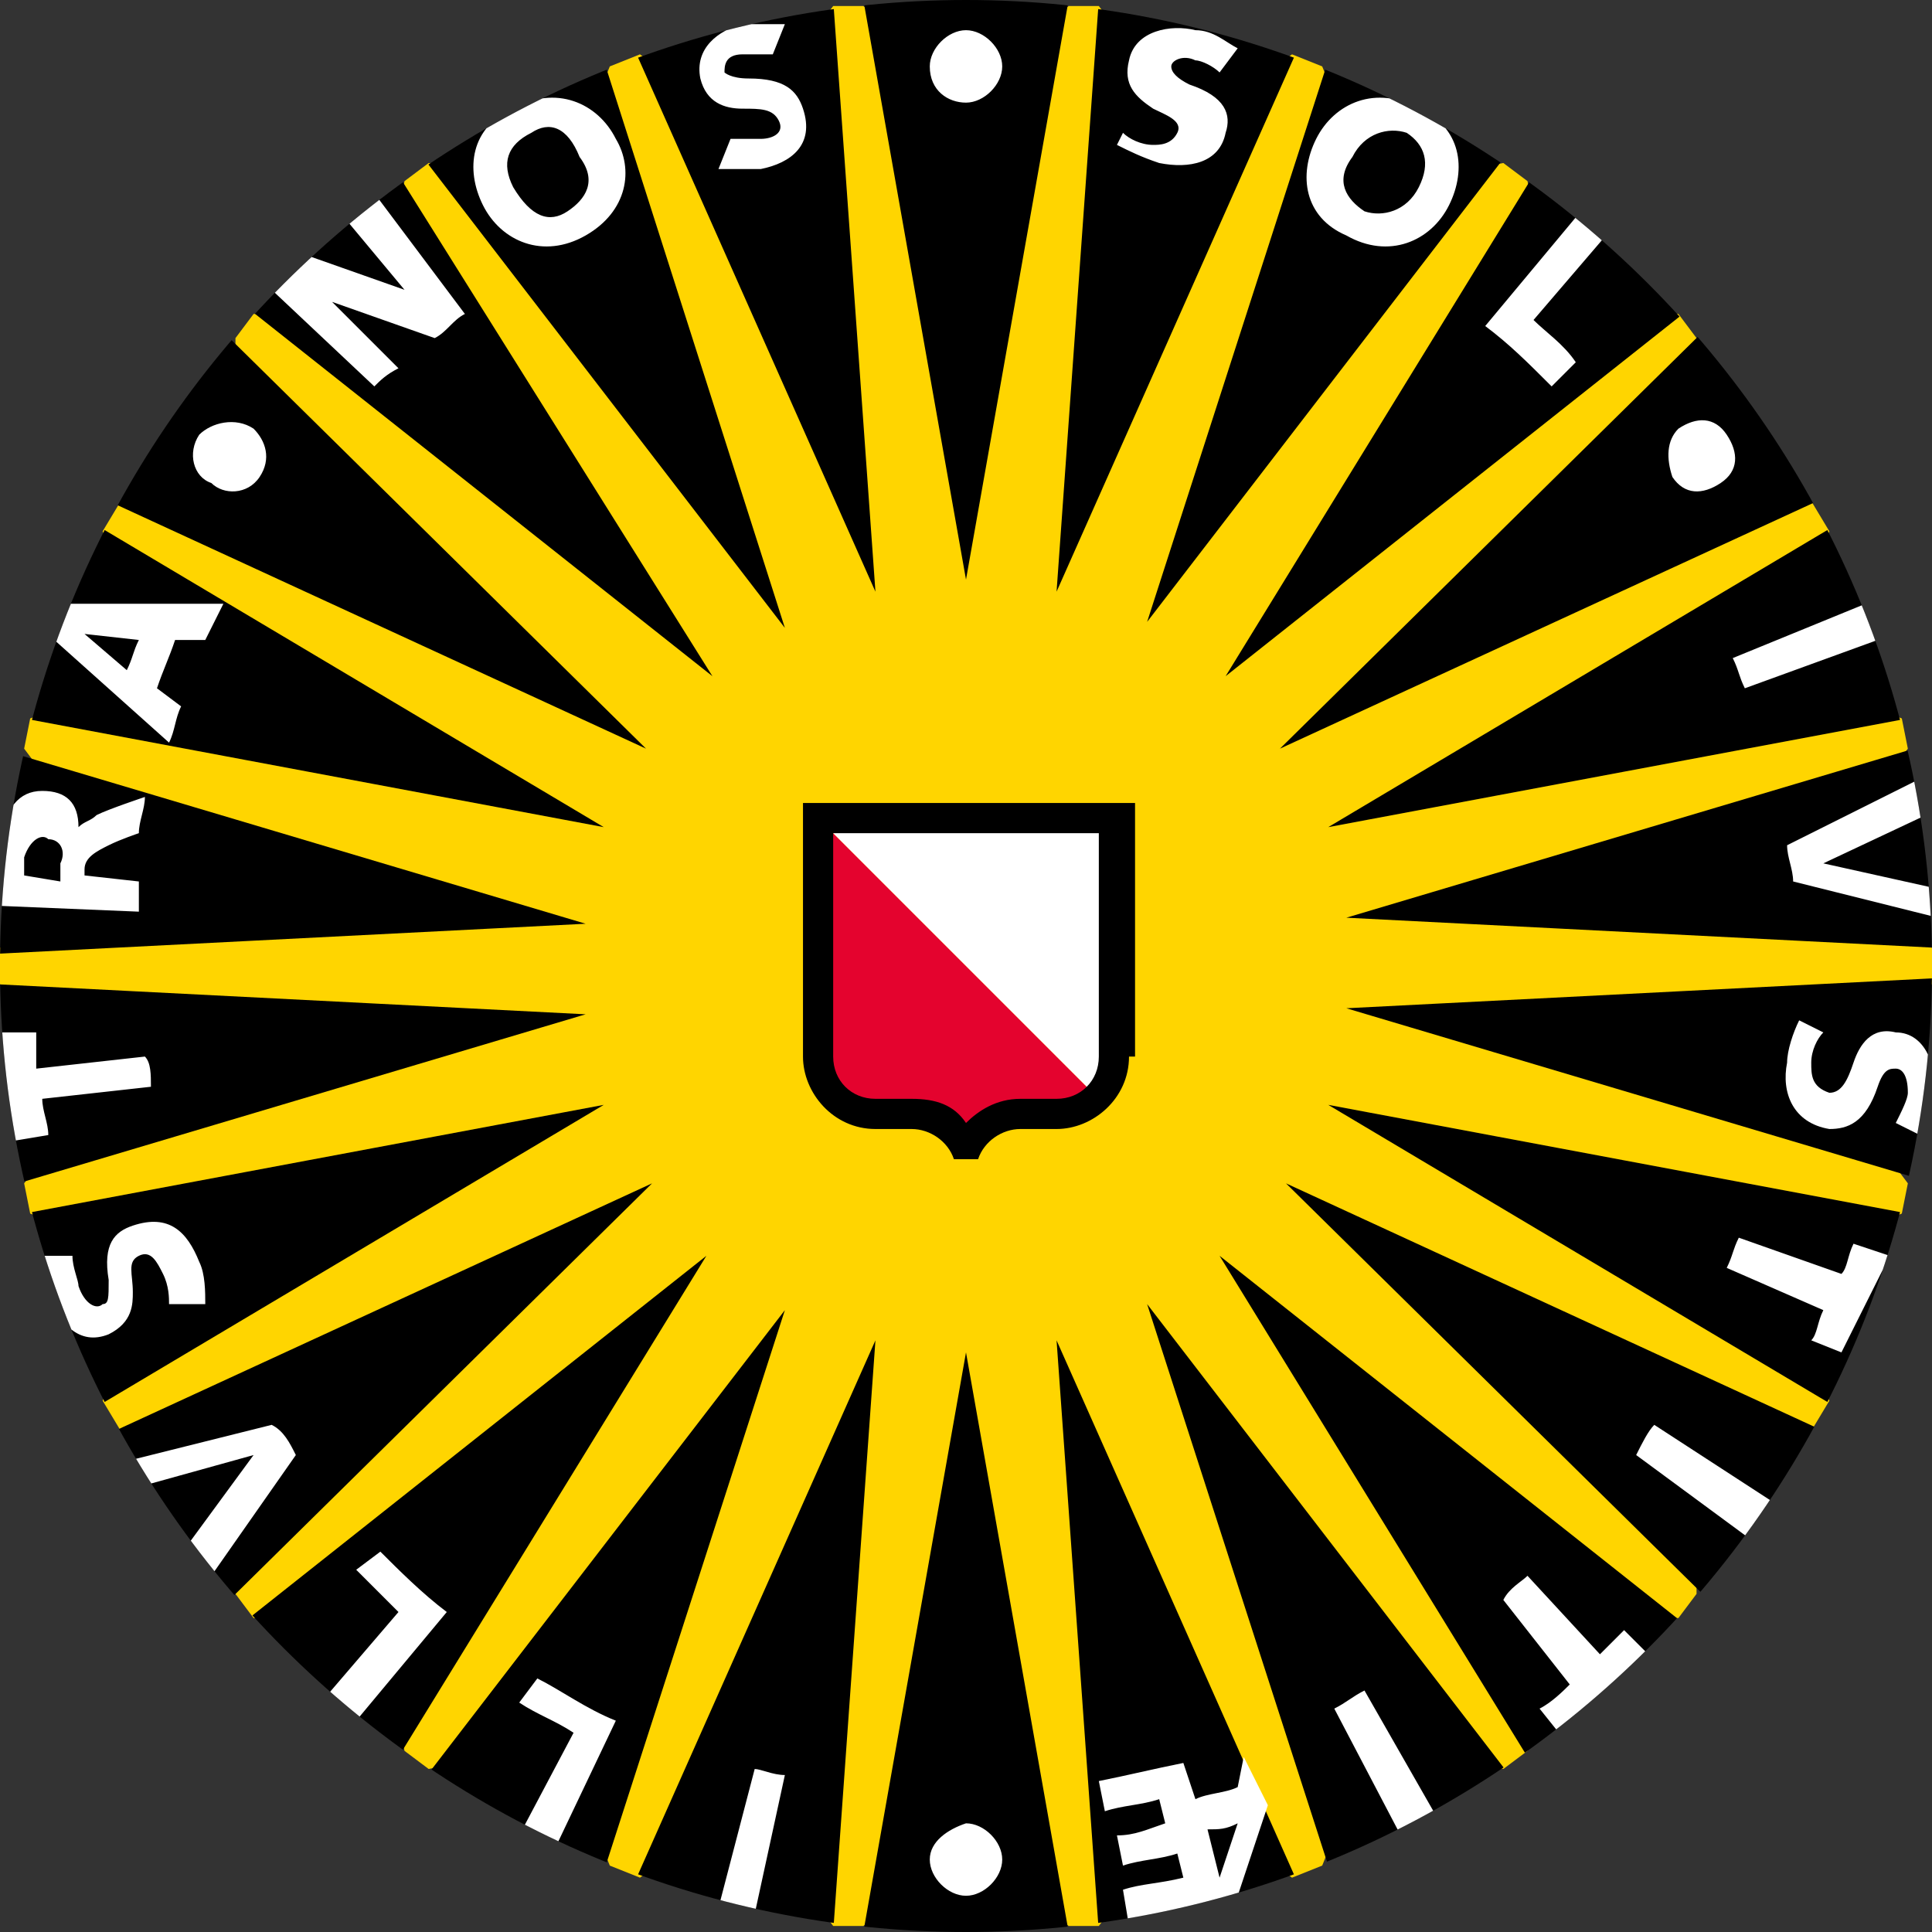 <?xml version="1.0" encoding="utf-8"?>
<!-- Generator: Adobe Illustrator 25.1.0, SVG Export Plug-In . SVG Version: 6.00 Build 0)  -->
<svg version="1.0" id="UU_logo" xmlns="http://www.w3.org/2000/svg" xmlns:xlink="http://www.w3.org/1999/xlink" x="0px" y="0px"
	 viewBox="0 0 32 32" enable-background="new 0 0 32 32" xml:space="preserve">
<rect x="0" y="0" width="32" height="32" fill="#333333" stroke="none"/>
<g>
	<polygon fill="#FFD500" points="13.5,0.5 13.8,0.1 14.3,0.1 14.7,0.4 17.3,0.4 17.7,0.1 18.2,0.1 18.5,0.5 21,1.2 21.4,0.9
		21.9,1.1 22.1,1.6 24.4,2.8 24.9,2.7 25.3,3 25.4,3.5 27.3,5.2 27.8,5.2 28.1,5.6 28.1,6.1 29.6,8.2 30,8.3 30.3,8.8 30.1,9.3
		31,11.7 31.5,11.9 31.6,12.4 31.3,12.8 31.6,15.4 32,15.7 32,16.3 31.6,16.6 31.3,19.2 31.6,19.6 31.5,20.1 31,20.3 30.1,22.7
		30.3,23.2 30,23.7 29.6,23.8 28.1,25.9 28.1,26.4 27.8,26.8 27.3,26.8 25.4,28.5 25.3,29 24.9,29.3 24.4,29.2 22.1,30.4 21.9,30.9
		21.4,31.1 21,30.8 18.5,31.5 18.2,31.9 17.7,31.9 17.3,31.6 14.7,31.6 14.3,31.9 13.8,31.9 13.5,31.5 11,30.8 10.6,31.1 10.1,30.9
		9.9,30.4 7.6,29.2 7.1,29.3 6.7,29 6.6,28.5 4.7,26.8 4.2,26.8 3.9,26.4 3.9,25.9 2.4,23.8 2,23.7 1.7,23.2 1.9,22.7 1,20.3
		0.5,20.1 0.4,19.6 0.7,19.2 0.4,16.6 0,16.3 0,15.7 0.4,15.4 0.7,12.8 0.4,12.4 0.5,11.9 1,11.7 1.9,9.3 1.7,8.8 2,8.3 2.4,8.2
		3.9,6.1 3.9,5.6 4.2,5.2 4.7,5.2 6.6,3.5 6.7,3 7.1,2.7 7.6,2.8 9.9,1.6 10.1,1.1 10.6,0.9 11,1.2 	"/>
	<g>
		<defs>
			<path id="SVGID_1_" d="M16,32c8.8,0,16-7.2,16-16c0-8.8-7.2-16-16-16C7.2,0,0,7.2,0,16C0,24.8,7.2,32,16,32z"/>
		</defs>
		<clipPath id="SVGID_2_">
			<use xlink:href="#SVGID_1_"  overflow="visible"/>
		</clipPath>
		<path clip-path="url(#SVGID_2_)" d="M17.7,0L16,9.6L14.3,0 M18.2,0l-0.7,9.8l4-9 M22,1l-3,9.3l6-7.8 M25.4,2.9l-5.1,8.3l7.7-6.1
			 M28.2,5.5l-7,6.9l8.9-4.1 M30.4,8.7l-8.4,5l9.6-1.8 M31.7,12.4l-9.4,2.8l9.8,0.5 M32.1,16.2l-9.8,0.5l9.4,2.8 M31.6,20.1L22,18.3
			l8.4,5 M30.2,23.7l-8.9-4.1l7,6.9 M27.9,26.9l-7.7-6.1l5.1,8.3 M25,29.4l-6-7.8l3,9.3 M17.7,32L16,22.4L14.3,32 M13.8,32l0.7-9.8
			l-4,9 M10,31l3-9.3l-6,7.8 M6.6,29.1l5.1-8.3l-7.7,6.1 M3.8,26.5l7-6.9l-8.9,4.1 M1.6,23.3l8.4-5l-9.6,1.8 M0.3,19.6l9.4-2.8
			l-9.8-0.5 M-0.1,15.8l9.8-0.5l-9.4-2.8 M0.4,11.9l9.6,1.8l-8.4-5 M1.8,8.3l8.9,4.1l-7-6.9 M4.1,5.1l7.7,6.1L6.6,2.9 M7,2.6l6,7.8
			L10,1 M10.5,0.8l4,9L13.8,0 M21.5,31.2l-4-9l0.7,9.8"/>
		<path clip-path="url(#SVGID_2_)" fill="#FFFFFF" d="M26.6,3.9l-1.2,1.4c0.2,0.2,0.5,0.4,0.7,0.7l-0.4,0.4c-0.4-0.4-0.7-0.7-1.1-1
			l1.5-1.8 M30.9,10l-2.2,0.9c0.1,0.2,0.1,0.3,0.2,0.5l2.2-0.8 M32,14.7l-1.8-0.4l0,0l1.7-0.8l-0.1-0.6l-2.2,1.1
			c0,0.2,0.1,0.4,0.1,0.6l2.4,0.6 M31.3,20.8l-0.6-0.2c-0.1,0.2-0.1,0.4-0.2,0.5l-1.7-0.6c-0.1,0.2-0.1,0.3-0.2,0.5l1.6,0.7
			c-0.1,0.2-0.1,0.4-0.2,0.5l0.5,0.2 M29.4,24.9l-2-1.3c-0.1,0.1-0.2,0.3-0.3,0.5l1.9,1.4 M27.3,27.4L26.9,27
			c-0.1,0.1-0.3,0.3-0.4,0.4l-1.2-1.3c-0.1,0.1-0.3,0.2-0.4,0.4l1.1,1.4c-0.1,0.1-0.3,0.3-0.5,0.4l0.4,0.5 M23.8,30.1L22.6,28
			c-0.2,0.1-0.3,0.2-0.5,0.3l1.1,2.1 M18.7,31.9l-0.1-0.6c0.3-0.1,0.6-0.1,1-0.2l-0.1-0.4c-0.3,0.1-0.6,0.1-0.9,0.2l-0.1-0.5
			c0.3,0,0.5-0.1,0.8-0.2l-0.1-0.4c-0.3,0.1-0.6,0.1-0.9,0.2l-0.1-0.5c0.5-0.1,0.9-0.2,1.4-0.3l0.2,0.6c0.2-0.1,0.5-0.1,0.7-0.2
			l0.1-0.5l0.4,0.8l-0.5,1.5 M20.2,31.1l0.3-0.9c-0.2,0.1-0.3,0.1-0.5,0.1L20.2,31.1L20.2,31.1z M12.5,31.7l0.5-2.3
			c-0.2,0-0.4-0.1-0.5-0.1l-0.6,2.3 M9.2,30.6l1-2.1c-0.5-0.2-0.9-0.5-1.3-0.7l-0.3,0.4c0.3,0.2,0.6,0.3,0.9,0.5l-0.9,1.7 M5.9,28.5
			l1.5-1.8c-0.4-0.3-0.8-0.7-1.1-1L5.9,26c0.2,0.2,0.5,0.5,0.7,0.7l-1.2,1.4 M2.4,24.6l1.8-0.5l0,0l-1.1,1.5l0.4,0.5l1.4-2
			c-0.1-0.2-0.2-0.4-0.4-0.5l-2.4,0.6 M0.2,18.9l0.6-0.1c0-0.2-0.1-0.4-0.1-0.6l1.8-0.2c0-0.2,0-0.4-0.1-0.5l-1.8,0.2
			c0-0.2,0-0.4,0-0.6l-0.6,0 M-0.1,15l2.4,0.1c0-0.2,0-0.4,0-0.5l-0.9-0.1c0,0,0-0.1,0-0.1c0-0.2,0.2-0.3,0.4-0.4
			c0.2-0.1,0.5-0.2,0.5-0.2c0-0.2,0.1-0.4,0.1-0.6c0,0-0.6,0.2-0.8,0.3c-0.1,0.1-0.2,0.1-0.3,0.2l0,0c0-0.4-0.2-0.6-0.6-0.6
			c-0.4,0-0.6,0.3-0.7,0.8l-0.1,0 M0.8,13.9c0.2,0,0.3,0.2,0.2,0.4c0,0.1,0,0.2,0,0.3l-0.6-0.1c0-0.1,0-0.2,0-0.3
			C0.5,13.9,0.7,13.8,0.8,13.9z M0.9,10.6l1.9,1.7c0.1-0.2,0.1-0.4,0.2-0.6l-0.4-0.3c0.1-0.3,0.2-0.5,0.3-0.8l0.5,0
			c0.1-0.2,0.2-0.4,0.3-0.6L1.1,10 M1.4,10.5l0.9,0.1c-0.1,0.2-0.1,0.3-0.2,0.5L1.4,10.5L1.4,10.5z M4.5,4.8l1.7,1.6
			c0.1-0.1,0.2-0.2,0.4-0.3L5.5,5l1.7,0.6c0.2-0.1,0.3-0.3,0.5-0.4L6.2,3.2L5.7,3.6l1,1.2L5,4.2 M18.5,2.4c0.2,0.1,0.4,0.2,0.7,0.3
			c0.5,0.1,1,0,1.1-0.5c0.1-0.3,0-0.6-0.6-0.8c-0.2-0.1-0.3-0.2-0.3-0.3c0-0.1,0.2-0.2,0.4-0.1c0.1,0,0.3,0.1,0.4,0.2l0.3-0.4
			c-0.2-0.1-0.4-0.3-0.7-0.3c-0.4-0.1-1,0-1.1,0.5c-0.1,0.4,0.1,0.6,0.4,0.8c0.2,0.1,0.5,0.2,0.4,0.4c-0.1,0.2-0.3,0.2-0.4,0.2
			c-0.2,0-0.4-0.1-0.5-0.2L18.5,2.4z M21.8,2.3c-0.3,0.6-0.2,1.3,0.5,1.6C23,4.3,23.7,4,24,3.4c0.3-0.6,0.2-1.3-0.5-1.6
			C22.8,1.4,22.1,1.7,21.8,2.3z M22.4,2.6c0.2-0.4,0.6-0.5,0.9-0.4c0.3,0.2,0.4,0.5,0.2,0.9c-0.2,0.4-0.6,0.5-0.9,0.4
			C22.3,3.3,22.1,3,22.4,2.6z M29.8,16.9c-0.1,0.2-0.2,0.5-0.2,0.7c-0.1,0.5,0.1,1,0.7,1.1c0.3,0,0.6-0.1,0.8-0.7
			c0.1-0.3,0.2-0.3,0.3-0.3c0.1,0,0.2,0.1,0.2,0.4c0,0.1-0.1,0.3-0.2,0.5l0.4,0.2c0.1-0.2,0.2-0.5,0.2-0.7c0.1-0.4-0.1-1-0.6-1
			c-0.4-0.1-0.6,0.2-0.7,0.5c-0.1,0.3-0.2,0.5-0.4,0.5C30,18,30,17.8,30,17.6c0-0.2,0.1-0.4,0.2-0.5L29.8,16.9z M3.4,21.6
			c0-0.2,0-0.5-0.1-0.7c-0.2-0.5-0.5-0.8-1.1-0.6c-0.3,0.1-0.5,0.3-0.4,0.9c0,0.3,0,0.4-0.1,0.4c-0.1,0.1-0.3,0-0.4-0.3
			c0-0.1-0.1-0.3-0.1-0.5l-0.5,0c0,0.3,0,0.5,0.1,0.7c0.2,0.4,0.5,0.8,1,0.6c0.4-0.2,0.4-0.5,0.4-0.7c0-0.3-0.1-0.5,0.1-0.6
			c0.2-0.1,0.3,0.1,0.4,0.3c0.1,0.2,0.1,0.4,0.1,0.5L3.4,21.6z M8,3.4C8.3,4,9,4.3,9.7,3.9c0.7-0.4,0.8-1.1,0.5-1.6
			c-0.3-0.6-1-0.9-1.7-0.5C7.8,2.1,7.7,2.8,8,3.4z M8.5,3.1C8.3,2.7,8.4,2.4,8.8,2.2C9.1,2,9.4,2.1,9.6,2.6C9.9,3,9.7,3.3,9.4,3.5
			C9.1,3.7,8.8,3.6,8.5,3.1z M11.9,2.8c0.2,0,0.5,0,0.7,0c0.5-0.1,0.9-0.4,0.7-1c-0.1-0.3-0.3-0.5-0.9-0.5c-0.3,0-0.4-0.1-0.4-0.1
			c0-0.1,0-0.3,0.3-0.3c0.1,0,0.3,0,0.5,0L13,0.4c-0.3,0-0.5,0-0.7,0c-0.4,0.1-0.8,0.4-0.7,0.9c0.1,0.4,0.4,0.5,0.7,0.5
			c0.3,0,0.5,0,0.6,0.2c0.1,0.2-0.1,0.3-0.3,0.3c-0.2,0-0.4,0-0.5,0L11.9,2.8z M16,1.7c0.3,0,0.6-0.3,0.6-0.6c0-0.3-0.3-0.6-0.6-0.6
			c-0.3,0-0.6,0.3-0.6,0.6C15.4,1.5,15.7,1.7,16,1.7z M27.7,7.9c0.2,0.3,0.5,0.3,0.8,0.1c0.3-0.2,0.3-0.5,0.1-0.8
			c-0.2-0.3-0.5-0.3-0.8-0.1C27.6,7.3,27.6,7.6,27.7,7.9z M15.4,30.8c0,0.3,0.3,0.6,0.6,0.6c0.3,0,0.6-0.3,0.6-0.6
			c0-0.3-0.3-0.6-0.6-0.6C15.7,30.3,15.4,30.5,15.4,30.8z M4.3,7.9c0.2-0.3,0.1-0.6-0.1-0.8C3.9,6.9,3.5,7,3.3,7.2
			C3.1,7.5,3.2,7.9,3.5,8C3.7,8.2,4.1,8.2,4.3,7.9z"/>
	</g>
	<g>
		<path fill="#E4032E" d="M18.2,18.2c-0.2,0.2-0.4,0.3-0.7,0.3h-0.6c-0.3,0-0.6,0.2-0.8,0.4h-0.2c-0.2-0.2-0.5-0.4-0.8-0.4h-0.6
			c-0.5,0-1-0.4-1-1v-4"/>
		<path fill="#FFFFFF" d="M13.5,13.5h5v4c0,0.3-0.1,0.5-0.3,0.7"/>
		<path d="M18.7,17.5c0,0.7-0.6,1.2-1.2,1.2h-0.6c-0.3,0-0.6,0.2-0.7,0.5h-0.4c-0.1-0.3-0.4-0.5-0.7-0.5h-0.6
			c-0.7,0-1.2-0.6-1.2-1.2v-4.2h5.5V17.5z M18.2,13.8h-4.4v3.7c0,0.4,0.3,0.7,0.7,0.7h0.6c0.4,0,0.7,0.1,0.9,0.4h0
			c0.2-0.2,0.5-0.4,0.9-0.4h0.6c0.4,0,0.7-0.3,0.7-0.7V13.8z"/>
	</g>
</g>
<g>
</g>
<g>
</g>
<g>
</g>
<g>
</g>
<g>
</g>
<g>
</g>
</svg>
